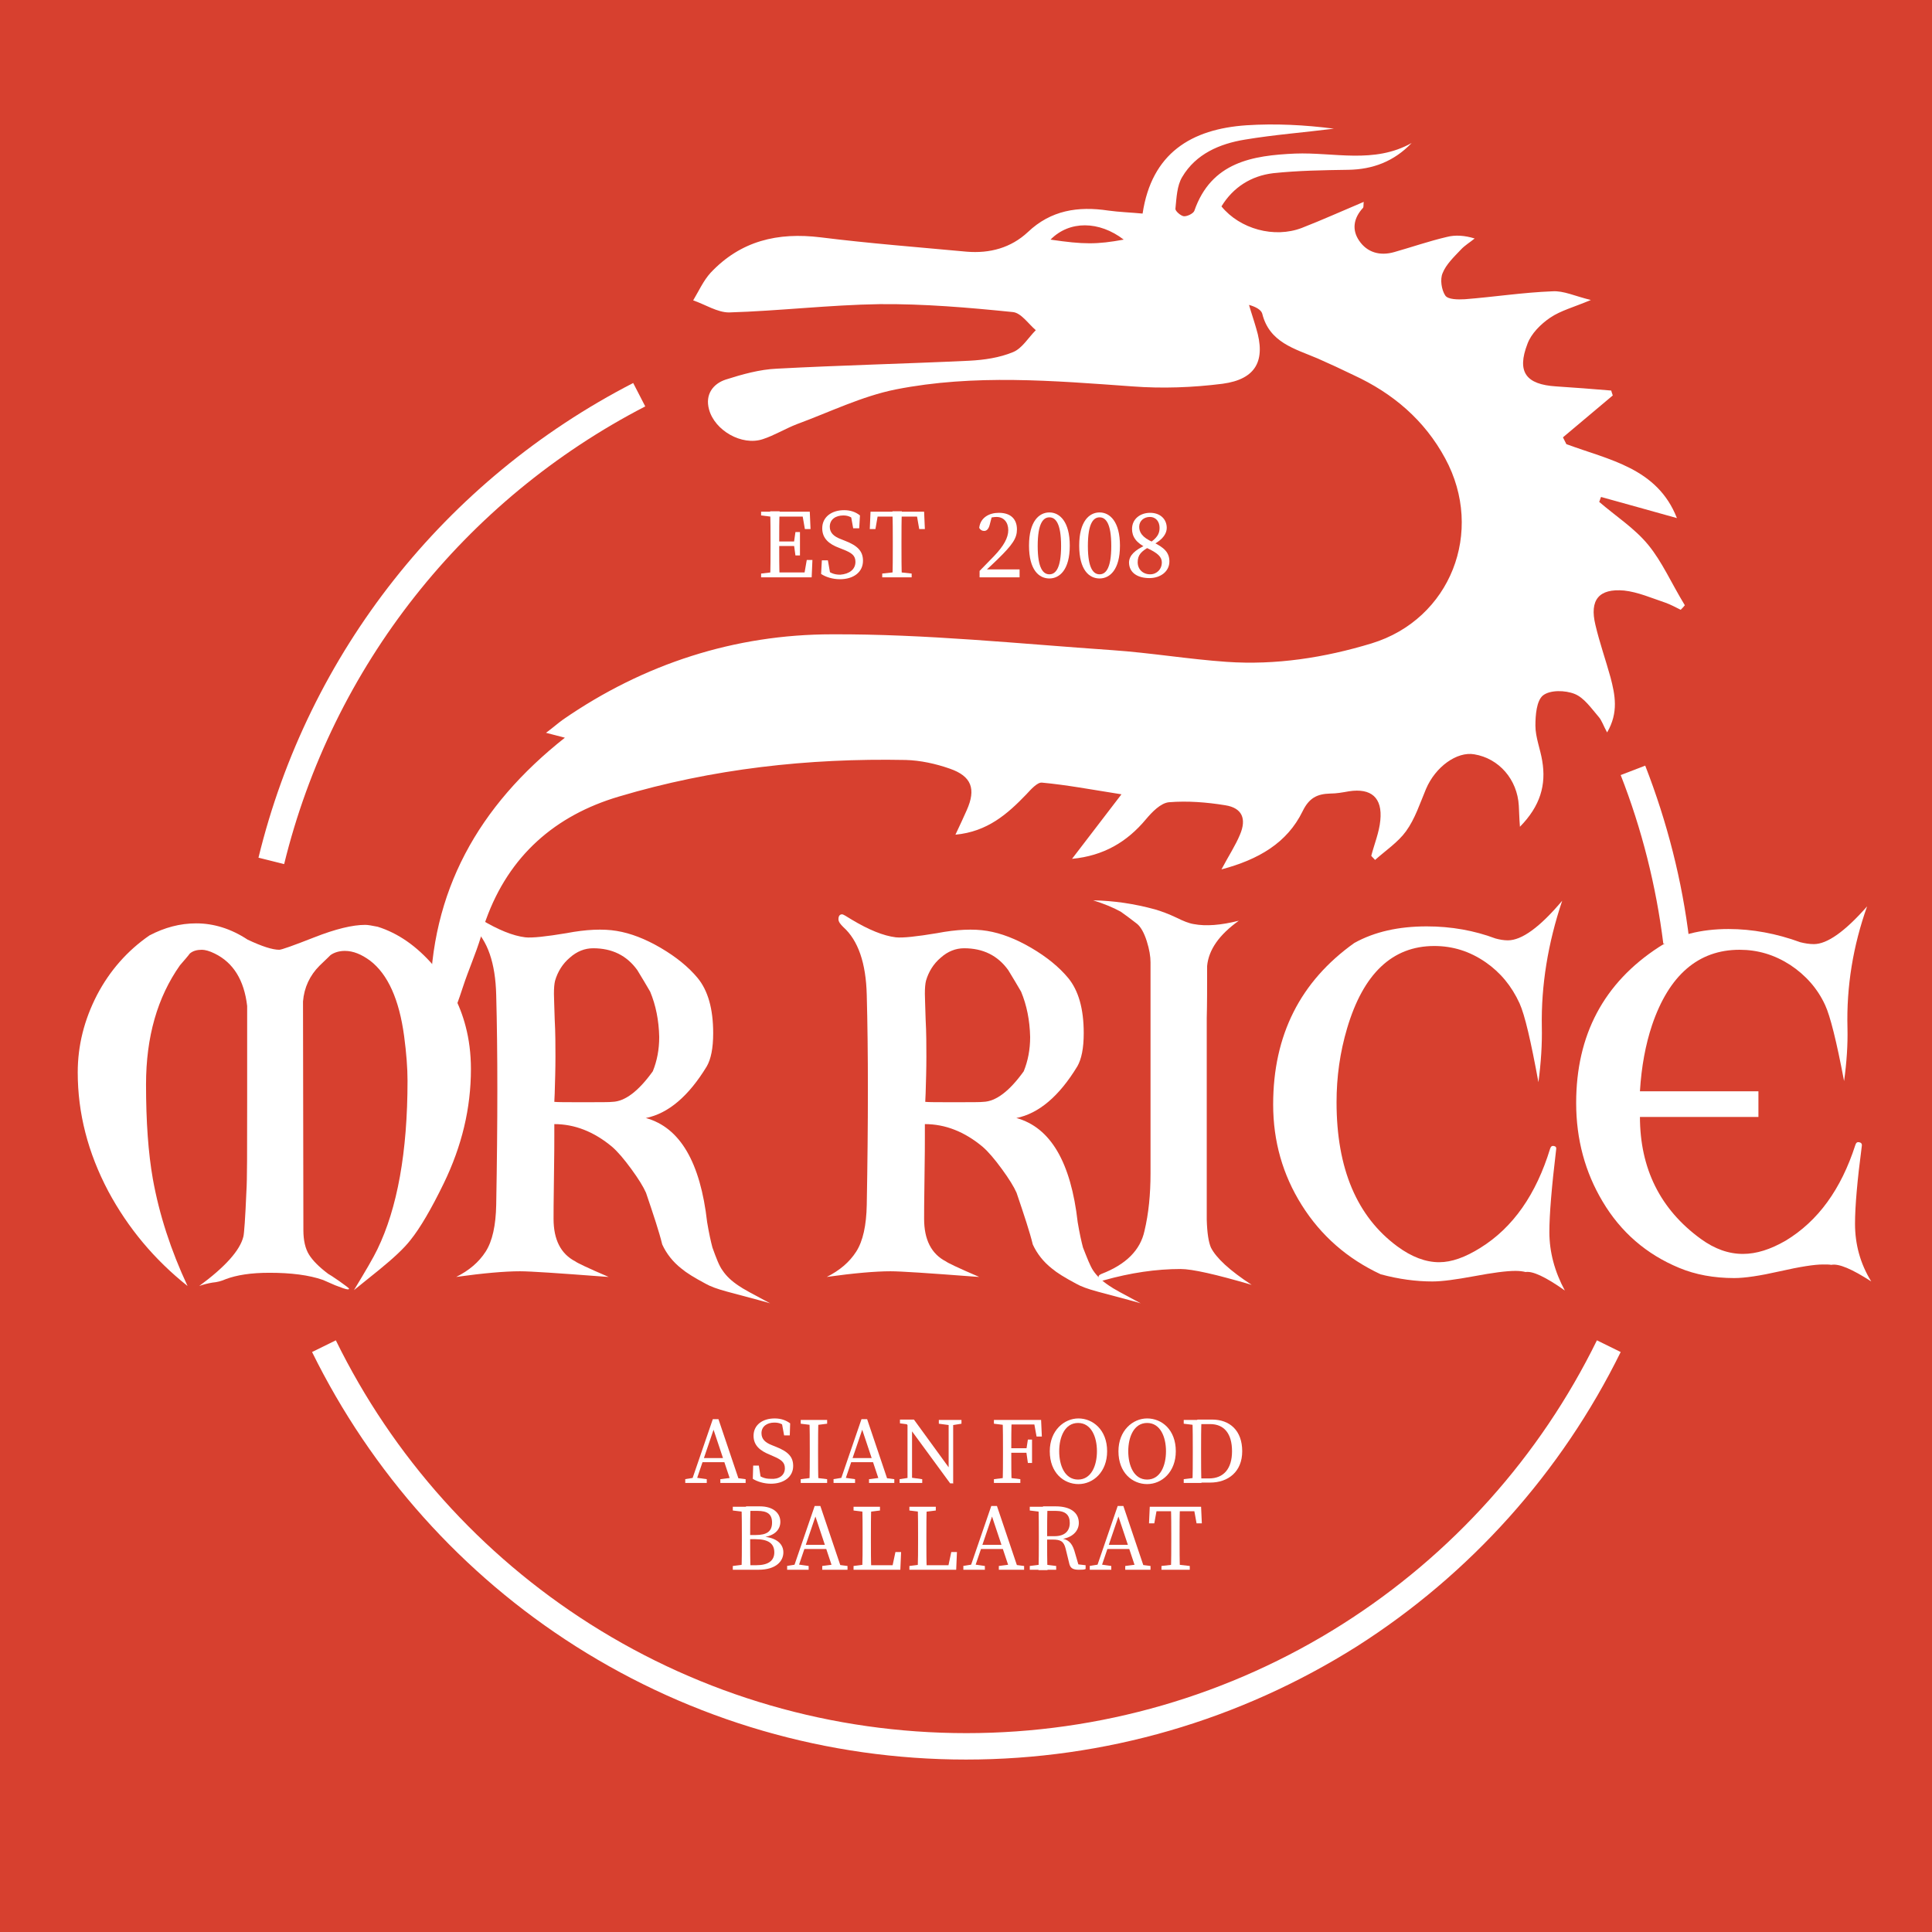 <?xml version="1.0" encoding="utf-8"?>
<!-- Generator: Adobe Illustrator 23.0.2, SVG Export Plug-In . SVG Version: 6.00 Build 0)  -->
<svg version="1.1" id="Layer_1" xmlns="http://www.w3.org/2000/svg" xmlns:xlink="http://www.w3.org/1999/xlink" x="0px" y="0px"
	 viewBox="0 0 512 512" style="enable-background:new 0 0 512 512;" xml:space="preserve">
<style type="text/css">
	.st0{fill:#D7402F;}
	.st1{fill:#FFFFFF;}
</style>
<rect y="0" class="st0" width="512" height="512"/>
<path class="st1" d="M436.8,144.4c-3.6-4.4-8.6-7.6-13-11.4c0.2-0.4,0.3-0.9,0.5-1.3c6.6,1.8,13.2,3.7,20.1,5.6
	c-5.2-13.3-18-15.4-29.3-19.6c-0.3-0.6-0.6-1.2-0.9-1.8c4.4-3.7,8.8-7.4,13.2-11.1c-0.1-0.4-0.3-0.8-0.4-1.3
	c-4.9-0.4-9.8-0.8-14.6-1.1c-8-0.5-10.5-3.8-7.6-11.3c1-2.7,3.5-5.2,6-6.9c2.8-1.9,6.3-2.8,10.8-4.7c-4.2-1-7.2-2.5-10.2-2.3
	c-7.8,0.3-15.5,1.5-23.2,2.1c-1.8,0.1-4.5,0.1-5.2-1c-1-1.5-1.4-4.3-0.7-5.9c0.9-2.3,3-4.3,4.8-6.2c1.1-1.2,2.5-2,3.7-3
	c-2.6-0.8-5.1-1-7.4-0.4c-4.7,1.1-9.3,2.7-13.9,4c-3.8,1.1-7.2,0.1-9.3-3c-2-2.9-1.5-6,1-8.7c0.2-0.2,0.1-0.8,0.2-1.6
	c-5.7,2.4-11,4.8-16.4,6.9c-7.3,2.8-16.4,0.3-21.3-5.7c3.1-5.1,7.9-8.1,13.7-8.8c6.6-0.7,13.3-0.8,19.9-0.9
	c6.5-0.1,12.1-2.2,16.8-7.1c-10,5.6-20.6,2.4-30.9,2.8c-11.2,0.5-22.2,2.2-26.7,15.2c-0.3,0.7-1.9,1.5-2.8,1.4
	c-0.8-0.1-2.3-1.4-2.2-2c0.3-2.9,0.4-6.1,1.8-8.4c3.6-6.1,9.9-8.8,16.6-9.9c7.8-1.3,15.7-1.9,23.6-2.9c-7.7-1-15.5-1.4-23.2-0.9
	c-14.6,1-25.1,7.4-27.5,23.4c-3.2-0.3-6.2-0.4-9.1-0.8c-8-1.2-15.2-0.1-21.3,5.7c-4.5,4.2-10.1,5.7-16.2,5.2
	c-12.9-1.2-25.9-2.2-38.7-3.8c-11.4-1.4-21.2,0.9-29.2,9.4c-1.9,2.1-3.1,4.8-4.6,7.3c3.2,1.1,6.4,3.2,9.5,3.2
	c13.3-0.4,26.6-2,39.9-2.2c11.8-0.1,23.5,0.9,35.3,2.1c2.2,0.2,4.1,3.1,6.1,4.8c-2,2-3.6,4.8-6,5.8c-3.6,1.5-7.7,2.1-11.7,2.3
	c-17,0.8-34,1.2-50.9,2.1c-4.6,0.2-9.2,1.5-13.6,2.9c-3.3,1.1-5.5,3.9-4.4,7.9c1.5,5.6,8.7,9.7,14.2,7.9c3.1-1,6-2.8,9.1-4
	c8.7-3.2,17.2-7.4,26.2-9.2c20.8-4.1,41.8-2.3,62.7-0.8c7.9,0.6,16,0.3,23.9-0.7c8.9-1.2,11.5-6.2,8.9-14.7
	c-0.6-2.1-1.3-4.1-1.9-6.2c1.8,0.5,3.2,1.3,3.5,2.3c1.9,7.7,8.6,9.3,14.7,11.9c3.2,1.4,6.4,2.9,9.5,4.4
	c10.4,4.8,18.8,11.9,24.3,22.1c10.5,19.4,1.4,42.6-19.5,49c-12.5,3.8-25.4,5.8-38.4,4.9c-10.1-0.7-20.2-2.4-30.3-3.1
	c-24.7-1.7-49.5-4.3-74.3-4.2c-25.7,0-49.9,7.8-71.3,22.6c-1.4,1-2.6,2.1-4.5,3.5c2,0.5,3.1,0.8,5,1.3
	c-22.9,18.1-35.7,40.7-35.7,69.9l-1.2,14.2c5.3-4.5,7.7-11.4,9.9-18.1c1.4-4.3,3.4-8.8,4.7-13.1c0.7-2.6,1-3.7,1.4-4.7
	c6.1-16.9,18.3-27.6,35.2-32.6c24.8-7.4,50.2-10.2,76-9.7c3.9,0.1,8,1,11.7,2.3c5.8,2,7,5.4,4.5,11c-0.9,2-1.8,4-3,6.5
	c8.5-0.8,13.8-5.5,18.8-10.7c1.2-1.3,2.9-3.2,4.1-3.1c6.5,0.6,12.9,1.8,21.1,3.1c-4.9,6.4-8.8,11.5-13.1,17.1
	c8.4-0.8,14.6-4.5,19.6-10.5c1.6-1.9,3.9-4.3,6.1-4.5c4.9-0.4,10,0,14.9,0.8c4.5,0.7,5.7,3.6,3.9,7.8c-1.2,2.9-3,5.6-4.9,9.2
	c9.8-2.6,17.4-7,21.5-15.4c1.7-3.5,3.8-4.6,7.3-4.7c1.7,0,3.3-0.3,5-0.6c5.9-0.9,8.9,1.7,8.3,7.7c-0.3,3.2-1.6,6.3-2.4,9.4
	c0.3,0.4,0.7,0.7,1,1.1c2.8-2.5,6.1-4.7,8.2-7.6c2.4-3.3,3.7-7.4,5.3-11.2c2.5-5.9,8.2-10,12.8-9.2c6.6,1.1,11.4,6.7,11.8,13.6
	c0.1,1.6,0.1,3.1,0.3,5.6c5.4-5.5,7-11.1,5.9-17.5c-0.5-3.1-1.8-6.2-1.8-9.3c0-2.8,0.3-6.6,2-8c1.9-1.5,5.9-1.4,8.4-0.4
	c2.5,1,4.4,3.8,6.3,6c0.9,1,1.3,2.4,2.3,4.2c3.1-5.3,2.1-10,0.9-14.6c-1.3-4.7-2.9-9.2-4-13.9c-1.6-6.6,0.9-9.7,7.6-9.1
	c3.7,0.4,7.3,2,10.9,3.2c1.4,0.5,2.7,1.2,4.1,1.9c0.4-0.4,0.8-0.8,1.1-1.2C442.9,154.5,440.5,148.9,436.8,144.4z M278.4,63.5
	c5-5.1,12.9-5,19.4,0C290.7,64.8,287.2,64.8,278.4,63.5z"/>
<g>
	<path class="st1" d="M117.6,313.6c-3.3,6.8-6.3,11.9-8.8,15c-1.7,2.2-4.5,4.8-8.3,7.9l-6.7,5.4c3.1-5.1,5.2-8.7,6.2-10.8
		c5.3-10.9,8-25.8,8-44.7c0-3.3-0.3-7.3-0.9-11.8c-1.3-9.7-4.3-16.4-9-20c-2.3-1.7-4.5-2.6-6.7-2.6c-1.5,0-2.8,0.4-3.8,1.1
		c-0.1,0.1-1,1-2.9,2.8c-2.6,2.6-4.1,5.8-4.4,9.5l0.1,60.6c0,2.7,0.5,4.9,1.5,6.5c1,1.6,2.7,3.3,5.1,5.1c0.2,0.1,1.2,0.7,2.9,1.9
		c1.7,1.2,2.6,1.9,2.6,2s-0.1,0.2-0.3,0.2c-0.5,0-1.6-0.4-3.4-1.1c-1.1-0.5-2.1-0.9-3.2-1.4c-3.7-1.3-8.5-1.9-14.2-1.9
		c-4.9,0-8.7,0.6-11.6,1.7c-1.1,0.5-2.3,0.8-3.5,0.9c-1.2,0.2-2.4,0.5-3.5,0.9c6.8-5,10.8-9.4,11.7-13.1c0.2-0.8,0.5-4.8,0.8-12
		c0.2-2.7,0.2-10.9,0.2-24.5v-24.6c-0.8-6.9-3.7-11.5-8.6-13.9c-1.4-0.7-2.6-1-3.4-1c-1.3,0-2.4,0.3-3.2,1c-0.5,0.7-1.4,1.7-2.6,3.1
		c-6,8.5-9,19-9,31.6c0,9.9,0.6,18.2,1.8,25c1.7,9.5,4.8,19,9.2,28.4c-8.8-7-15.8-15.4-21-25.1c-5.4-10.2-8.1-20.7-8.1-31.5
		c0-7.1,1.7-13.9,5.1-20.5c3.4-6.5,8.1-11.8,13.9-15.8c4-2.1,8.1-3.2,12.4-3.2c4.6,0,9.2,1.4,13.6,4.3c3.8,1.8,6.6,2.7,8.4,2.7
		c0.6,0,3.7-1.1,9.3-3.3c5.6-2.2,10.1-3.3,13.5-3.3c0.7,0,1.8,0.2,3.3,0.5c5.4,1.7,10.3,5.1,14.8,10.3c4.2,4.9,7,10.3,8.5,16.1
		c0.9,3.4,1.4,7.2,1.4,11.3C124.8,293.7,122.4,303.7,117.6,313.6z"/>
	<path class="st1" d="M191.5,336.7c1,1.5,2.4,2.8,4.2,4c1.1,0.8,3.9,2.3,8.4,4.7c-0.5-0.2-4.3-1.2-11.4-3.1
		c-2.6-0.7-4.5-1.4-5.7-2.1c-3-1.6-5.1-2.9-6.4-4c-2.3-1.8-4-4-5.1-6.4c-0.8-3.3-2.3-7.8-4.3-13.7c-0.7-1.6-2-3.7-3.9-6.3
		c-1.9-2.6-3.6-4.6-5.1-5.9c-4.8-4-9.9-6-15.3-6v3.3c0,1.3,0,5-0.1,11.1c-0.1,6.1-0.1,9.7-0.1,10.7c0,5.5,1.9,9.3,5.8,11.3
		c0.3,0.3,3.2,1.7,8.8,4.1l-1.5-0.1c-11.9-0.9-19.2-1.4-22-1.4c-4,0-9.7,0.5-16.9,1.5c3.4-1.7,6-3.9,7.8-6.7c1.8-2.8,2.7-7,2.8-12.4
		c0.4-22.2,0.4-40.7,0-55.6c-0.2-8.5-2.3-14.5-6.2-18c-0.8-0.8-1.3-1.4-1.3-2.1c0-0.8,0.3-1.3,1-1.3c0.2,0,1.1,0.5,2.5,1.4
		c4.5,2.7,8.4,4.3,11.7,4.7c1.8,0.2,5.5-0.2,10.9-1.1c5.2-1,9.7-1.2,13.3-0.6c3.7,0.6,7.6,2.1,11.7,4.5c4.1,2.4,7.4,5.1,9.8,8
		c2.7,3.3,4.1,8.1,4.1,14.6c0,4-0.6,6.9-1.7,8.8c-4.8,7.9-10.2,12.5-16.2,13.7h0.1c9,2.5,14.4,11.7,16.2,27.6c0.5,3,1,5.2,1.4,6.7
		C189.8,333.4,190.6,335.5,191.5,336.7z M172.3,262.8c-1-1.7-2.1-3.6-3.4-5.7c-2.8-3.9-6.7-5.8-11.7-5.8c-2.2,0-4.3,0.8-6.2,2.5
		c-1.9,1.6-3.2,3.7-3.9,6.1c-0.2,0.8-0.3,1.9-0.3,3.5c0,0.8,0.1,3.1,0.2,6.7c0.2,3.6,0.2,7,0.2,9.9c0,3.3-0.1,6.5-0.2,9.8l-0.1,2.2
		c0.8,0.1,3.3,0.1,7.5,0.1c4.6,0,7.3,0,7.9-0.1c3.3-0.1,6.9-2.8,10.7-8.1c1.1-2.7,1.7-5.7,1.7-9.1
		C174.6,270.4,173.8,266.4,172.3,262.8z"/>
	<path class="st1" d="M289.7,336.7c1,1.5,2.4,2.8,4.2,4c1.1,0.8,3.9,2.3,8.4,4.7c-0.5-0.2-4.3-1.2-11.4-3.1
		c-2.6-0.7-4.5-1.4-5.7-2.1c-3-1.6-5.1-2.9-6.4-4c-2.3-1.8-4-4-5.1-6.4c-0.8-3.3-2.3-7.8-4.3-13.7c-0.7-1.6-2-3.7-3.9-6.3
		c-1.9-2.6-3.6-4.6-5.1-5.9c-4.8-4-9.9-6-15.3-6v3.3c0,1.3,0,5-0.1,11.1c-0.1,6.1-0.1,9.7-0.1,10.7c0,5.5,1.9,9.3,5.8,11.3
		c0.3,0.3,3.2,1.7,8.8,4.1l-1.5-0.1c-11.9-0.9-19.2-1.4-22-1.4c-4,0-9.7,0.5-16.9,1.5c3.4-1.7,6-3.9,7.8-6.7c1.8-2.8,2.7-7,2.8-12.4
		c0.4-22.2,0.4-40.7,0-55.6c-0.2-8.5-2.3-14.5-6.2-18c-0.8-0.8-1.3-1.4-1.3-2.1c0-0.8,0.3-1.3,1-1.3c0.2,0,1.1,0.5,2.5,1.4
		c4.5,2.7,8.4,4.3,11.7,4.7c1.8,0.2,5.5-0.2,10.9-1.1c5.2-1,9.7-1.2,13.3-0.6c3.7,0.6,7.6,2.1,11.7,4.5c4.1,2.4,7.4,5.1,9.8,8
		c2.7,3.3,4.1,8.1,4.1,14.6c0,4-0.6,6.9-1.7,8.8c-4.8,7.9-10.2,12.5-16.2,13.7h0.1c9,2.5,14.4,11.7,16.2,27.6c0.5,3,1,5.2,1.4,6.7
		C288.1,333.4,288.9,335.5,289.7,336.7z M270.6,262.8c-1-1.7-2.1-3.6-3.4-5.7c-2.8-3.9-6.7-5.8-11.7-5.8c-2.2,0-4.3,0.8-6.2,2.5
		c-1.9,1.6-3.2,3.7-3.9,6.1c-0.2,0.8-0.3,1.9-0.3,3.5c0,0.8,0.1,3.1,0.2,6.7c0.2,3.6,0.2,7,0.2,9.9c0,3.3-0.1,6.5-0.2,9.8l-0.1,2.2
		c0.8,0.1,3.3,0.1,7.5,0.1c4.6,0,7.3,0,7.9-0.1c3.3-0.1,6.9-2.8,10.7-8.1c1.1-2.7,1.7-5.7,1.7-9.1
		C272.9,270.4,272.1,266.4,270.6,262.8z"/>
	<path class="st1" d="M312.9,336.3c-6.5,0-13.3,1-20.4,3c-0.5,0.2-1,0-1.3-0.6c-0.2-0.5,0-0.8,0.7-1.1c6.5-2.5,10.3-6.3,11.4-11.4
		c1.1-4.6,1.6-9.7,1.6-15.2v-56c0-1.5-0.3-3.4-1-5.6c-0.7-2.2-1.6-3.8-2.6-4.6c-1.8-1.4-3.3-2.5-4.3-3.2c-2-1.1-4.4-2.1-7.3-3
		c5.5,0.1,10.9,0.9,16.4,2.4c1.7,0.5,3.6,1.2,5.7,2.2c1.8,0.9,3.3,1.5,4.6,1.7c3.2,0.6,7.1,0.3,11.9-0.9c-5.2,3.7-8,7.7-8.4,12
		c0,5.7,0,10.3-0.1,13.8v53.4c0.1,3.6,0.5,6,1.1,7.4c1.4,2.8,5,6.1,10.8,9.9C322.2,337.7,315.9,336.3,312.9,336.3z"/>
	<path class="st1" d="M404.3,337.1c-0.8-0.2-1.7-0.3-2.7-0.3c-2.4,0-6.1,0.5-10.9,1.4c-4.9,0.9-8.5,1.4-11.1,1.4
		c-4.3,0-8.9-0.6-13.7-1.9c-8.8-4.1-15.8-10.2-20.9-18.3c-5.1-8.1-7.6-17-7.6-26.7c0-18.4,7.2-32.6,21.5-42.8
		c5.4-3,11.8-4.4,19.2-4.4c6.5,0,12.6,1.1,18.2,3.2c1.1,0.3,2.2,0.5,3.3,0.5c3.7,0,8.5-3.5,14.4-10.5c-3.8,11.3-5.6,22.5-5.4,33.4
		c0.1,4.5-0.2,9.4-0.9,14.7c-2-10.9-3.6-17.8-5-20.9c-2.1-4.6-5.1-8.2-9-10.9c-4.2-2.9-8.7-4.3-13.6-4.3c-11.1,0-18.8,7.3-23.1,21.8
		c-1.9,6.4-2.8,12.9-2.8,19.6c0,17.6,5.4,30.3,16.1,38.2c3.8,2.8,7.5,4.2,11.1,4.2c3.3,0,6.9-1.3,10.9-3.8
		c8.7-5.4,14.8-14.2,18.5-26.3c0.2-0.6,0.5-0.8,1-0.7c0.5,0.1,0.7,0.4,0.6,0.9c-1.2,10-1.8,17.3-1.8,21.9c0,5.3,1.4,10.5,4.1,15.5
		C409.5,338.3,406.1,336.8,404.3,337.1z"/>
	<path class="st1" d="M434.6,295.9c0,13.8,5.4,24.6,16.1,32.4c3.7,2.7,7.4,4,11.2,4c3.6,0,7.3-1.2,11.3-3.5
		c8.6-5.2,14.7-13.6,18.5-25.4c0.2-0.6,0.5-0.8,1-0.7c0.5,0.1,0.8,0.4,0.7,1c-1.2,9.1-1.8,16-1.8,20.6c0,5.5,1.4,10.6,4.3,15.3
		c-5.1-3.3-8.6-4.8-10.6-4.4c-0.5-0.1-1.2-0.1-2.2-0.1c-2.3,0-6.1,0.6-11.4,1.8c-5.3,1.2-9.3,1.8-12.1,1.8c-5.4,0-10.3-0.9-14.6-2.7
		c-8.7-3.6-15.5-9.5-20.3-17.6c-4.6-7.7-7-16.4-7-26.1c0-18,7.3-31.8,21.9-41.3c4.9-3.2,11.1-4.8,18.5-4.8c6.3,0,12.7,1.2,19,3.5
		c1.2,0.3,2.4,0.5,3.6,0.5c3.5,0,8.2-3.3,14.1-10c-3.7,10.4-5.5,21.2-5.2,32.3c0.1,4.3-0.2,9-0.9,14c-2-10.6-3.7-17.3-5-20.1
		c-2-4.4-5.2-8-9.3-10.7c-4.2-2.7-8.6-4-13.4-4c-10.9,0-18.7,6.7-23.2,20c-1.7,5.1-2.8,10.9-3.2,17.5H466v6.8H434.6z"/>
</g>
<path class="st1" d="M256,466.3c-36.8,0-72.5-10.4-103.4-30c-30.1-19.1-54.2-46.1-69.9-78l6.3-3.1c15.1,30.8,38.4,56.8,67.4,75.2
	c29.8,18.9,64.2,28.9,99.7,28.9c35.4,0,69.9-10,99.7-28.9c29-18.4,52.3-44.4,67.4-75.2l6.3,3.1c-15.7,31.9-39.9,58.9-69.9,78
	C328.5,455.9,292.8,466.3,256,466.3z"/>
<path class="st1" d="M75.3,229l-6.8-1.7c13.2-54.3,49.4-100.1,99.3-125.8l3.2,6.2C123,132.5,88.1,176.7,75.3,229z"/>
<g>
	<path class="st1" d="M201.7,136.6v-1h3.6v1.4h-0.3L201.7,136.6z M205.3,151.6v1.4h-3.6v-1l3.4-0.4H205.3z M204.2,143.6
		c0-2.7,0-5.4-0.1-8.1h2.5c-0.1,2.6-0.1,5.3-0.1,8.1v1c0,3,0,5.7,0.1,8.4h-2.5c0.1-2.6,0.1-5.3,0.1-8.1V143.6z M212.5,135.6l1.2,1.3
		h-8.4v-1.3h9.3l0.2,4.6h-1.5L212.5,135.6z M211.2,144.7h-5.9v-1.2h5.9V144.7z M215.3,148.4l-0.2,4.6h-9.8v-1.3h8.9L213,153l0.8-4.6
		H215.3z M210.4,143.8l0.4-2.8h1.2v6.2h-1.2l-0.4-2.9V143.8z"/>
	<path class="st1" d="M226.7,148.9c0-1.7-1-2.4-3.3-3.3l-1-0.4c-2.7-1-4.5-2.5-4.5-5.2c0-3,2.5-4.8,5.8-4.8c1.7,0,3.1,0.5,4.2,1.4
		l-0.2,3.4h-1.6l-0.7-3.9l1.7,0.9v1.3c-1.3-1.2-2.2-1.7-3.6-1.7c-2,0-3.6,1-3.6,3c0,1.6,1.1,2.6,3,3.3l1,0.4
		c3.4,1.3,4.8,2.8,4.8,5.3c0,3.1-2.6,4.9-6.1,4.9c-2,0-3.8-0.6-5-1.4l0.2-3.6h1.6l0.7,4l-1.7-0.7v-1.2c1.6,1.2,2.5,1.7,4.3,1.7
		C225.1,152.1,226.7,150.9,226.7,148.9z"/>
	<path class="st1" d="M231.6,136.9l1.2-1.3l-0.8,4.6h-1.5l0.2-4.6h14.2l0.2,4.6h-1.5l-0.8-4.6l1.2,1.3H231.6z M238,151.6l3.6,0.4v1
		h-7.8v-1l3.6-0.4H238z M236.6,143.6c0-2.7,0-5.4-0.1-8.1h2.5c-0.1,2.6-0.1,5.3-0.1,8.1v1.3c0,2.7,0,5.4,0.1,8.1h-2.5
		c0.1-2.6,0.1-5.3,0.1-8.1V143.6z"/>
	<path class="st1" d="M259.6,151.3c1.4-1.4,2.7-2.8,3.8-3.9c2.6-2.7,3.8-4.9,3.8-6.9c0-2.1-1.2-3.5-3.1-3.5c-0.6,0-1.7,0.1-2.7,0.6
		l1.5-0.9l-0.6,2.3c-0.3,1.2-0.8,1.7-1.5,1.7c-0.6,0-1-0.3-1.3-0.8c0.3-2.7,2.6-4,5.2-4c3.3,0,4.8,1.8,4.8,4.4c0,2.3-1.1,4-5.1,7.9
		c-0.8,0.8-2.1,2-3.4,3.2l-0.3-0.5h9.5v2.1h-10.6V151.3z"/>
	<path class="st1" d="M283.5,144.6c0,6.4-2.7,8.7-5.4,8.7c-2.8,0-5.4-2.3-5.4-8.7c0-6.5,2.7-8.8,5.4-8.8
		C280.8,135.8,283.5,138.2,283.5,144.6z M278.1,152.2c1.6,0,3.1-1.5,3.1-7.5c0-6.1-1.5-7.6-3.1-7.6c-1.6,0-3.1,1.5-3.1,7.6
		C275,150.7,276.5,152.2,278.1,152.2z"/>
	<path class="st1" d="M296.8,144.6c0,6.4-2.7,8.7-5.4,8.7c-2.8,0-5.4-2.3-5.4-8.7c0-6.5,2.7-8.8,5.4-8.8
		C294.1,135.8,296.8,138.2,296.8,144.6z M291.4,152.2c1.6,0,3.1-1.5,3.1-7.5c0-6.1-1.5-7.6-3.1-7.6c-1.6,0-3.1,1.5-3.1,7.6
		C288.3,150.7,289.8,152.2,291.4,152.2z"/>
	<path class="st1" d="M303.5,144.5l1.1,0.4c-2.1,1.2-3.1,2.1-3.1,4.1c0,1.9,1.4,3.2,3.3,3.2c1.8,0,3.1-1.4,3.1-3.1
		c0-1.5-1-2.5-4-3.9c-2.8-1.3-3.9-3-3.9-5c0-2.7,2.2-4.3,4.8-4.3c2.7,0,4.4,1.7,4.4,4c0,1.3-0.8,3-3.7,4.5l-1-0.4
		c2.1-1.4,2.8-2.5,2.8-4.1c0-1.6-0.9-2.9-2.6-2.9c-1.5,0-2.8,1-2.8,2.6c0,1.4,0.7,2.8,3.7,4.1c2.9,1.4,4.3,2.7,4.3,5.1
		c0,2.6-2.3,4.4-5.3,4.4c-3.1,0-5.4-1.4-5.4-4.2C299.3,147.1,300.8,145.8,303.5,144.5z"/>
</g>
<g>
	<path class="st1" d="M181.5,392l2.5-0.4h0.5l2.8,0.4v1h-5.7V392z M188.9,376.1h1.5l5.7,16.9h-2.3l-5-15h0.6l-5.1,15h-1.2
		L188.9,376.1z M186,386.4h6.7l0.4,1.1h-7.5L186,386.4z M190.9,392l3.1-0.4h0.5l3.1,0.4v1h-6.7V392z"/>
	<path class="st1" d="M208,389.1c0-1.6-1-2.3-3.1-3.2l-0.9-0.4c-2.5-1-4.3-2.4-4.3-5c0-2.9,2.4-4.6,5.6-4.6c1.7,0,3,0.5,4.1,1.3
		l-0.1,3.2h-1.5l-0.7-3.8l1.6,0.8v1.2c-1.2-1.2-2.1-1.6-3.5-1.6c-1.9,0-3.4,1-3.4,2.8c0,1.6,1,2.5,2.8,3.2l1,0.4
		c3.3,1.3,4.6,2.7,4.6,5.1c0,2.9-2.5,4.7-5.9,4.7c-1.9,0-3.7-0.6-4.8-1.3l0.1-3.5h1.5l0.6,3.8l-1.6-0.7v-1.2
		c1.5,1.1,2.4,1.6,4.1,1.6C206.4,392.1,208,391,208,389.1z"/>
	<path class="st1" d="M212.2,377.3v-1h7v1l-3.2,0.4h-0.5L212.2,377.3z M216,391.6l3.2,0.4v1h-7v-1l3.2-0.4H216z M214.6,384
		c0-2.6,0-5.2-0.1-7.7h2.4c-0.1,2.5-0.1,5.1-0.1,7.7v1.2c0,2.6,0,5.2,0.1,7.7h-2.4c0.1-2.5,0.1-5.1,0.1-7.7V384z"/>
	<path class="st1" d="M220.8,392l2.5-0.4h0.5l2.8,0.4v1h-5.7V392z M228.3,376.1h1.5l5.7,16.9h-2.3l-5-15h0.6l-5.1,15h-1.2
		L228.3,376.1z M225.4,386.4h6.7l0.4,1.1H225L225.4,386.4z M230.3,392l3.1-0.4h0.5l3.1,0.4v1h-6.7V392z"/>
	<path class="st1" d="M238.4,392l2.6-0.4h0.5l2.9,0.4v1h-6V392z M240,377l1.5,0.6l-3-0.4v-1h3.7l10.4,14.3v2.6h-0.8L240,377z
		 M240.5,376.3l1.2,1V393h-1.2V376.3z M248.8,376.3h6v1l-2.5,0.4h-0.5l-3-0.4V376.3z M251.4,376.3h1.2v16.9l-1.2-1.2V376.3z"/>
	<path class="st1" d="M263.4,377.3v-1h3.5v1.4h-0.2L263.4,377.3z M267.2,391.6l3.2,0.4v1h-7v-1l3.2-0.4H267.2z M265.8,384
		c0-2.6,0-5.2-0.1-7.7h2.4c-0.1,2.5-0.1,5.1-0.1,7.7v1c0,2.9,0,5.5,0.1,8h-2.4c0.1-2.5,0.1-5.1,0.1-7.7V384z M273.9,376.3l1.1,1.2
		h-8v-1.2h8.9l0.2,4.4h-1.4L273.9,376.3z M272.8,385h-5.8v-1.2h5.8V385z M272,384.1l0.4-2.6h1.1v6.2h-1.1l-0.4-2.8V384.1z"/>
	<path class="st1" d="M293.4,384.6c0,5.5-3.7,8.7-7.6,8.7s-7.6-3-7.6-8.7c0-5.5,3.8-8.7,7.6-8.7
		C289.6,375.9,293.4,378.9,293.4,384.6z M285.7,392.1c3.5,0,5-3.7,5-7.5s-1.5-7.5-5-7.5s-5,3.7-5,7.5S282.2,392.1,285.7,392.1z"/>
	<path class="st1" d="M311.6,384.6c0,5.5-3.7,8.7-7.6,8.7s-7.6-3-7.6-8.7c0-5.5,3.8-8.7,7.6-8.7
		C307.9,375.9,311.6,378.9,311.6,384.6z M304,392.1c3.5,0,5-3.7,5-7.5s-1.5-7.5-5-7.5s-5,3.7-5,7.5S300.5,392.1,304,392.1z"/>
	<path class="st1" d="M313.7,377.3v-1h3.5v1.4h-0.2L313.7,377.3z M317.2,391.6v1.4h-3.5v-1l3.2-0.4H317.2z M316.1,384
		c0-2.6,0-5.2-0.1-7.7h2.4c-0.1,2.5-0.1,5.1-0.1,7.7v1c0,2.9,0,5.5,0.1,8H316c0.1-2.5,0.1-5.1,0.1-8V384z M317.2,391.8h3.2
		c3.9,0,6.1-2.6,6.1-7.2c0-4.7-2.1-7.2-5.8-7.2h-3.4v-1.2h3.9c4.7,0,8,2.9,8,8.4c0,5.4-3.7,8.3-8.5,8.3h-3.4V391.8z"/>
	<path class="st1" d="M194.2,400.3v-1h3.5v1.4h-0.2L194.2,400.3z M197.7,414.6v1.4h-3.5v-1l3.2-0.4H197.7z M196.6,407
		c0-2.6,0-5.2-0.1-7.7h2.4c-0.1,2.5-0.1,5.1-0.1,7.7v0.9c0,2.9,0,5.5,0.1,8.1h-2.4c0.1-2.5,0.1-5.1,0.1-7.7V407z M197.7,406.8h2.5
		c3.1,0,4.4-1,4.4-3.3s-1.3-3.1-3.9-3.1h-3v-1.2h3.7c3.4,0,5.4,1.7,5.4,4.1c0,1.9-1.3,3.7-4.7,4.1v-0.2c3.9,0.3,5.5,2.1,5.5,4.2
		c0,2.3-1.9,4.6-6.6,4.6h-3.3v-1.2h2.7c3.2,0,4.8-1.2,4.8-3.4c0-2.3-1.5-3.5-5-3.5h-2.5V406.8z"/>
	<path class="st1" d="M208.5,415l2.5-0.4h0.5l2.8,0.4v1h-5.7V415z M215.9,399.1h1.5l5.7,16.9h-2.3l-5-15h0.6l-5.1,15h-1.2
		L215.9,399.1z M213,409.4h6.7l0.4,1.1h-7.5L213,409.4z M217.9,415l3.1-0.4h0.5l3.1,0.4v1h-6.7V415z"/>
	<path class="st1" d="M226.2,400.3v-1h7v1l-3.2,0.4h-0.5L226.2,400.3z M229.7,414.6v1.4h-3.5v-1l3.2-0.4H229.7z M228.5,399.3h2.4
		c-0.1,2.6-0.1,5.2-0.1,7.7v1.8c0,2.1,0,4.7,0.1,7.2h-2.4c0.1-2.6,0.1-5.2,0.1-7.7V407C228.6,404.4,228.6,401.8,228.5,399.3z
		 M238.8,411.3l-0.2,4.7h-8.9v-1.2h8l-1.4,1.2l1-4.7H238.8z"/>
	<path class="st1" d="M241,400.3v-1h7v1l-3.2,0.4h-0.5L241,400.3z M244.4,414.6v1.4H241v-1l3.2-0.4H244.4z M243.2,399.3h2.4
		c-0.1,2.6-0.1,5.2-0.1,7.7v1.8c0,2.1,0,4.7,0.1,7.2h-2.4c0.1-2.6,0.1-5.2,0.1-7.7V407C243.3,404.4,243.3,401.8,243.2,399.3z
		 M253.6,411.3l-0.2,4.7h-8.9v-1.2h8l-1.4,1.2l1-4.7H253.6z"/>
	<path class="st1" d="M255.2,415l2.5-0.4h0.5l2.8,0.4v1h-5.7V415z M262.7,399.1h1.5l5.7,16.9h-2.3l-5-15h0.6l-5.1,15h-1.2
		L262.7,399.1z M259.8,409.4h6.7l0.4,1.1h-7.5L259.8,409.4z M264.7,415l3.1-0.4h0.5l3.1,0.4v1h-6.7V415z"/>
	<path class="st1" d="M272.9,400.3v-1h3.5v1.4h-0.2L272.9,400.3z M276.7,414.6l3.2,0.4v1h-7v-1l3.2-0.4H276.7z M275.3,407
		c0-2.6,0-5.2-0.1-7.7h2.4c-0.1,2.6-0.1,5-0.1,8v0.8c0,2.8,0,5.4,0.1,8h-2.4c0.1-2.5,0.1-5.1,0.1-7.7V407z M276.4,407.1h3.1
		c2.7,0,4-1.4,4-3.5c0-2.1-1.1-3.2-3.7-3.2h-3.4v-1.2h3.4c3.8,0,6.1,1.6,6.1,4.4c0,2.1-1.7,4-4.9,4.3l0.1-0.2c1.8,0.2,2.9,1,3.6,3.2
		l1.2,4.1l-0.8-0.5l2.6,0.3v1c-0.4,0.2-1,0.2-1.8,0.2c-1.5,0-2.2-0.4-2.5-1.5l-1-4.1c-0.5-2-1.4-2.4-3.5-2.4h-2.4V407.1z"/>
	<path class="st1" d="M288.7,415l2.5-0.4h0.5l2.8,0.4v1h-5.7V415z M296.2,399.1h1.5l5.7,16.9h-2.3l-5-15h0.6l-5.1,15h-1.2
		L296.2,399.1z M293.2,409.4h6.7l0.4,1.1h-7.5L293.2,409.4z M298.2,415l3.1-0.4h0.5l3.1,0.4v1h-6.7V415z"/>
	<path class="st1" d="M305.6,400.5l1.1-1.2l-0.8,4.4h-1.4l0.2-4.4h13.6l0.2,4.4h-1.4l-0.8-4.4l1.1,1.2H305.6z M311.8,414.6l3.5,0.4
		v1h-7.5v-1l3.5-0.4H311.8z M310.4,407c0-2.6,0-5.2-0.1-7.7h2.4c-0.1,2.5-0.1,5.1-0.1,7.7v1.2c0,2.6,0,5.2,0.1,7.7h-2.4
		c0.1-2.5,0.1-5.1,0.1-7.7V407z"/>
</g>
<path class="st1" d="M440.8,250.1c-1.9-15.3-5.7-30.4-11.3-44.7l6.5-2.5c5.8,14.9,9.8,30.5,11.7,46.4L440.8,250.1z"/>
</svg>
